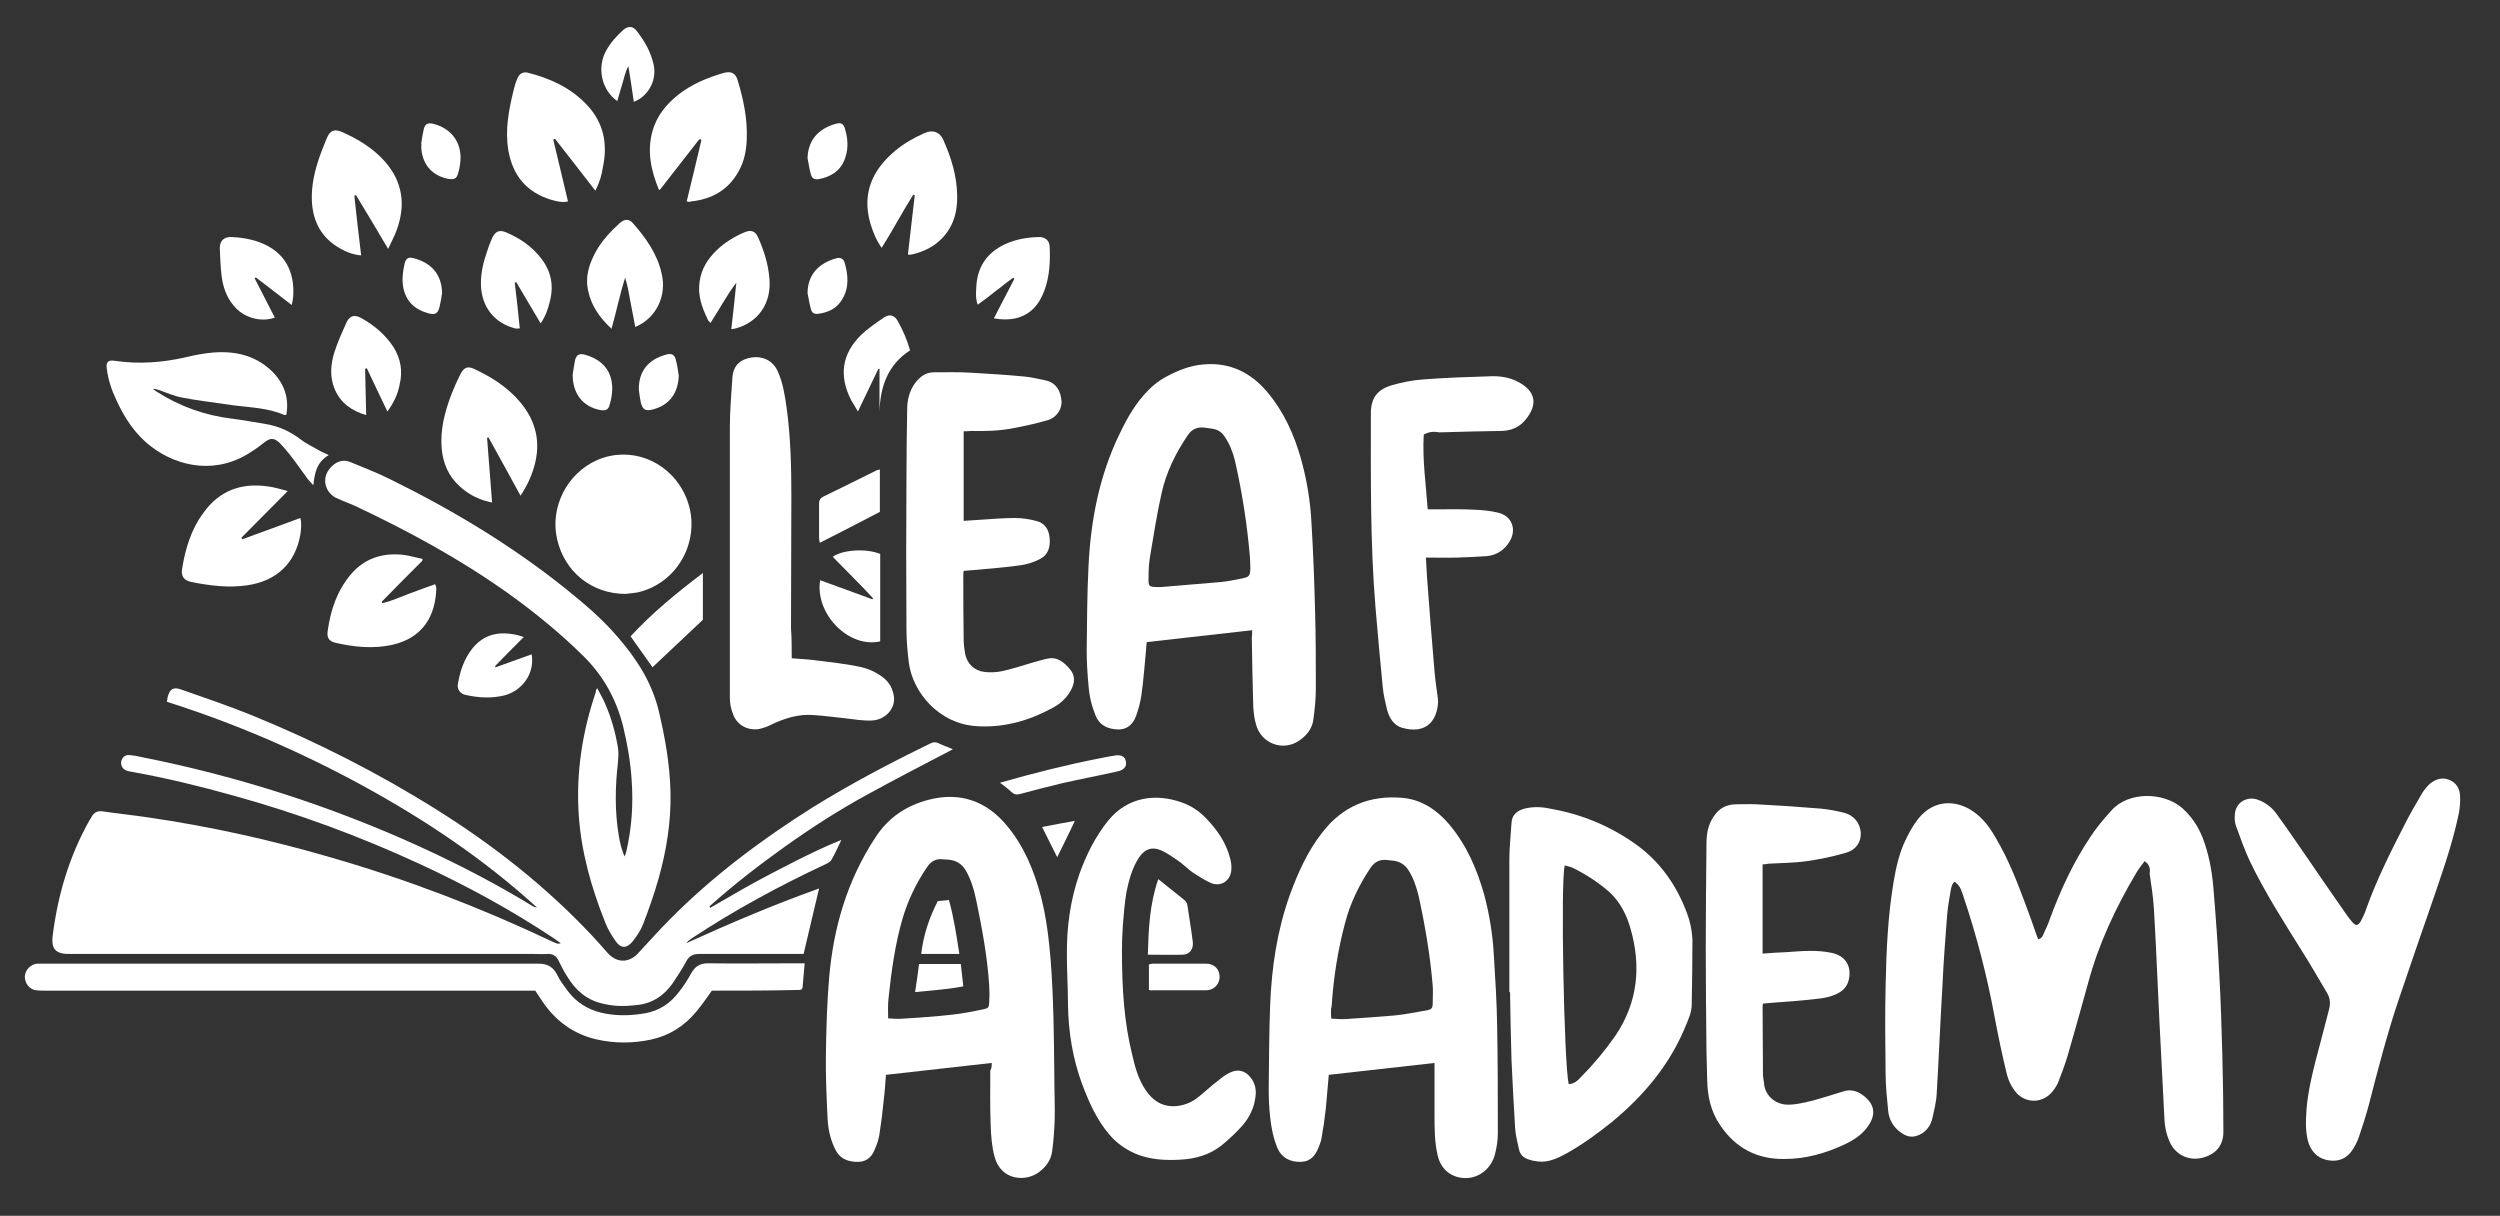 <?xml version="1.0" encoding="utf-8"?>
<!-- Generator: Adobe Illustrator 27.0.1, SVG Export Plug-In . SVG Version: 6.00 Build 0)  -->
<svg version="1.1" id="Layer_1" xmlns="http://www.w3.org/2000/svg" xmlns:xlink="http://www.w3.org/1999/xlink" x="0px" y="0px"
	 viewBox="0 0 695 338" style="enable-background:new 0 0 695 338;" xml:space="preserve">
<rect x="0" y="0" width="695" height="338" fill="#333333" stroke="none"/>
<style type="text/css">
	.st0{fill:#FFFFFF;}
	.st1{fill:#8EBB46;}
	.st2{fill:#2196A1;}
	.st3{fill:#FFC62F;}
	.st4{fill:#EB5A60;}
	.st5{fill:#EF812E;}
	.st6{fill:#231F20;}
	.st7{fill:#1F96A1;}
</style>
<g>
	<path class="st0" d="M155.9,262.2c-0.8-0.5-1.4-1-2-1.4c-11.9-7.9-24.4-14.7-37.4-20.7c-16.7-7.7-33.8-14-51.5-18.9
		c-9.3-2.6-18.7-4.9-28.2-6.6c-0.6-0.1-1.2-0.2-1.7-0.4c-1-0.4-1.6-1.4-1.4-2.5c0.2-1.1,1.1-1.9,2.2-1.8c1.2,0.1,2.4,0.3,3.6,0.6
		c26.7,5.3,52.5,13.6,77.3,24.9c10.7,4.9,21.1,10.3,31.1,16.4c0.4,0.3,0.9,0.4,1.4,0.5c-14.7-13.4-31.1-24.4-48.5-33.9
		c-17.4-9.5-35.5-17.3-54.4-23.3c0.1-0.5,0.1-0.9,0.2-1.3c0.6-2.3,1.6-2.9,3.8-2.1c6.5,2.3,13.1,4.5,19.5,7.1
		c17.9,7.3,35.1,16,51.5,26.3c15.8,9.9,30.3,21.3,43.1,34.9c1.5,1.6,3,3.3,4.4,4.9c2.5,2.8,5.8,2.9,8.4,0.2c3-3.2,5.9-6.5,9-9.6
		c11.9-12,25.4-22.1,39.7-31.1c10.5-6.5,21.3-12.2,32.4-17.6c0.9-0.5,1.7-0.6,2.7-0.1c1.2,0.6,2.5,1,3.8,1.6
		c-8,4.2-16,8.3-23.8,12.6c-7.9,4.3-15.5,9.2-22.8,14.4c-7.3,5.2-14.4,10.7-21.1,16.7c0.1,0.1,0.2,0.2,0.2,0.4
		c3.9-2.2,7.7-4.5,11.7-6.7c4-2.2,8.1-4.3,12.2-6.4c4-2,8.1-4,12.6-5.8c-1,2.1-1.8,3.9-2.8,5.6c-0.3,0.5-1,0.9-1.7,1.2
		c-12.8,6-25.2,12.7-37,20.5c-0.6,0.4-1.2,0.8-1.6,1.4c12.1-5.5,24.3-10.7,36.9-15.2c-1.4,6.1-2.9,12.1-4.3,18.2c-0.6,0-1.3,0-2,0
		c-9,0-18,0-27,0c-1.8,0-2.9,0.6-3.7,2.2c-1.1,2-2.3,3.9-3.6,5.8c-2.4,3.5-5.7,5.8-10.1,6.2c-3.2,0.4-6.3,0.4-9.5-0.4
		c-4.4-1-7.5-3.7-9.8-7.5c-0.9-1.4-1.7-2.9-2.4-4.4c-0.6-1.3-1.6-2-3.1-1.9c-1.3,0.1-2.6,0-3.9,0c-43.1,0-86.2,0-129.3,0
		c-3.7,0-4.7-1.7-4.4-4.7c1.4-11.5,4.6-22.4,10.3-32.5c0.2-0.3,0.4-0.5,0.5-0.8c0.7-1.4,1.8-1.9,3.4-1.6c4,0.6,8.1,1,12.1,1.6
		c17.3,2.5,34.4,6.3,51.2,11.2c21.1,6.1,41.5,13.9,61.3,23.3c0.5,0.2,0.9,0.4,1.4,0.6C155.4,262.4,155.5,262.3,155.9,262.2z"/>
	<path class="st0" d="M596.2,239.4c-0.9,1.2-1.7,2.2-2.4,3.4c-5.6,9.5-10.3,19.4-13.2,30.1c-1.9,6.9-3.8,13.7-5.8,20.6
		c-0.7,2.3-1.5,4.5-2.4,6.8c-0.3,0.9-0.8,1.8-1.4,2.6c-2.7,4-8.2,4.2-11,0.2c-1-1.3-1.7-2.9-2.1-4.5c-1.3-5.3-2.4-10.6-3.4-15.9
		c-2.1-11.4-5-22.6-8.7-33.6c-0.8-2.5-1.2-3-2.4-4c-0.8,0.6-0.9,1.5-1.1,2.4c-0.4,2.3-0.8,4.6-1,6.9c-0.5,6.5-1,13-1.3,19.6
		c-0.6,10-1,20-1.6,30c-0.1,2.3-0.7,4.6-1.2,6.9c-0.4,1.6-1.2,3-2.6,4c-2.1,1.4-4,1.5-6.1,0c-2.1-1.5-3.4-3.6-3.6-6.2
		c-0.3-3.3-0.7-6.7-0.7-10.1c-0.1-8.2-0.2-16.3,0-24.5c0.2-9.6,0.6-19.3,2.2-28.8c0.7-4.2,1.6-8.3,3.5-12.1c0.9-1.9,2-3.8,3.3-5.5
		c4.5-5.7,10.9-5.3,15.5-2c2.7,1.9,4.5,4.4,6.1,7.2c3.5,5.9,6,12.3,8.4,18.8c1,2.6,1.9,5.2,2.8,7.8c0.2,0.5,0.4,1,0.6,1.6
		c1.1-0.2,1.3-1,1.6-1.7c0.7-1.4,1.3-2.8,1.8-4.3c2.9-7.8,6.4-15.4,11.1-22.4c1.7-2.6,3.7-5,5.8-7.3c4.8-5.5,14.6-5.2,19.7-0.8
		c2.6,2.3,4.4,5,5.7,8.2c1.7,4.4,2.6,9.1,3,13.8c0.7,8.3,1.3,16.6,1.7,25c0.4,7.2,0.6,14.4,0.8,21.5c0.2,7.2,0.3,14.4,0.3,21.6
		c0,3.8-2.2,6.3-6,7.2c-3.5,0.8-6.9-0.7-8.6-3.8c-1.2-2.3-1.7-4.8-1.8-7.3c-0.5-9.1-0.9-18.2-1.4-27.3c-0.5-10.2-0.9-20.4-1.5-30.6
		c-0.2-3.4-0.7-6.7-1.2-10C597.8,241.7,597.7,240.4,596.2,239.4z"/>
	<path class="st0" d="M348.1,175.2c-9.8,1.1-19.4,2.2-29.3,3.3c-0.1,0.7-0.2,1.4-0.2,2.2c-0.4,4.2-0.7,8.4-1.3,12.6
		c-0.3,2-0.8,3.9-1.5,5.8c-0.8,2.2-2.4,3.7-4.9,3.7c-2.8-0.1-5.1-1-6.3-3.8c-1.1-2.7-1.8-5.5-2-8.5c-0.3-3.2-0.5-6.5-0.5-9.7
		c0.1-7.8,0.1-15.5,0.5-23.3c0.6-12.8,3-25.3,8.7-37c2.1-4.4,4.5-8.6,8-12.1c1.3-1.3,2.8-2.5,4.4-3.4c3.4-1.9,7-3.4,11-3.7
		c7.3-0.6,13.1,2.3,17.7,7.8c4.5,5.4,7.3,11.6,9.2,18.2c1.7,6,2.7,12.1,3,18.3c0.5,8.3,0.8,16.6,1,24.8c0.2,7,0.2,14,0.2,21
		c0,2.9-0.3,5.8-0.7,8.7c-0.3,2.4-1.8,4.3-3.8,5.7c-4.5,3.2-10.6,1-12.1-4.3c-0.5-1.7-0.7-3.4-0.8-5.2c-0.2-6.3-0.3-12.7-0.4-19
		C348.1,176.6,348.1,175.9,348.1,175.2z M347.5,155.1c-0.8-9.5-2.2-18.3-4.2-27.1c-0.6-2.4-1.5-4.7-2.9-6.7
		c-0.8-1.2-1.9-1.9-3.3-2.1c-0.7-0.1-1.4-0.2-2.1-0.3c-2-0.3-3.6,0.3-4.8,2.1c-3.4,5-6,10.3-7.3,16.2c-1.3,5.8-2.2,11.7-3.2,17.6
		c-0.3,1.8-0.4,3.7-0.4,5.6c-0.1,2.7,0.1,2.8,2.7,2.8c0.3,0,0.5,0,0.8,0c5.5-0.5,11.1-0.9,16.6-1.4c2-0.2,4-0.6,5.9-1
		c2-0.4,2.2-0.7,2.3-2.7C347.6,156.8,347.5,155.7,347.5,155.1z"/>
	<path class="st0" d="M275.7,295.5c-9.9,1.1-19.6,2.2-29.4,3.3c-0.2,2.3-0.3,4.5-0.6,6.8c-0.3,3.2-0.7,6.4-1.2,9.6
		c-0.2,1.5-0.7,2.9-1.3,4.3c-0.8,2.1-2.3,3.5-4.7,3.5c-2.5,0-4.8-0.7-6.1-3.1c-1.4-2.6-2.1-5.5-2.3-8.4c-0.3-6.1-0.6-12.3-0.5-18.4
		c0.1-7.1,0.3-14.2,0.9-21.3c1.2-13.9,5-27,12.8-38.9c3.6-5.6,8.7-9,15-10.6c8.6-2.2,15.9,0.4,21.5,7.1c4.9,5.8,7.7,12.7,9.6,19.9
		c1.5,5.8,2.2,11.8,2.7,17.8c0.8,10.7,0.9,21.3,1,32c0,4.1,0.2,8.2,0.1,12.2c-0.1,2.9-0.3,5.8-0.7,8.7c-0.3,2.4-1.6,4.3-3.6,5.8
		c-3.6,2.8-10.6,2.5-12.4-4.2c-0.8-2.9-1-6-1.1-9c-0.2-5-0.1-10-0.1-15C275.7,297,275.7,296.3,275.7,295.5z M246.9,283.1
		c1.5,0.1,2.7,0.2,3.9,0.1c4.6-0.3,9.2-0.6,13.7-1.1c3-0.3,5.9-0.9,8.8-1.5c1.5-0.3,1.6-0.5,1.7-1.9c0.1-1.5,0.1-3.1,0-4.7
		c-0.5-7.8-1.9-15.5-3.5-23.2c-0.6-3-1.4-6-3-8.8c-1.1-1.8-2.6-2.8-4.7-3c-0.5,0-1-0.1-1.5-0.1c-2-0.3-3.5,0.5-4.6,2.2
		c-3,4.4-5.3,9.2-6.8,14.3c-2.1,7.2-3.1,14.7-3.9,22.2C246.8,279.4,246.9,281.2,246.9,283.1z"/>
	<path class="st0" d="M398.8,295.5c-10,1.1-19.6,2.2-29.4,3.3c-0.3,3.1-0.5,6.1-0.8,9.2c-0.3,2.8-0.7,5.5-1.2,8.3
		c-0.1,0.9-0.5,1.8-0.8,2.6c-0.9,2.3-2.2,4-4.9,4.1c-3.1,0.1-5.4-1.2-6.5-3.7c-1.2-2.8-1.8-5.8-2.1-8.8c-0.3-2.6-0.4-5.2-0.4-7.7
		c0.1-7.8,0.1-15.5,0.4-23.3c0.4-10.4,1.9-20.6,5.4-30.5c2.3-6.3,5-12.4,9.2-17.7c5.6-7.2,13.1-10.3,22.2-9.5
		c5.4,0.5,9.6,3.4,13,7.4c4.8,5.7,7.7,12.4,9.7,19.5c1.5,5.6,2.4,11.3,2.7,17c0.4,6.4,0.8,12.8,0.9,19.2c0.2,10,0.2,20.1,0.2,30.1
		c0,2-0.3,4-0.8,5.9c-1,3.9-4.3,6.5-7.9,6.6c-4,0.1-7.1-2.3-8-6.2c-0.9-3.7-0.9-7.6-0.9-11.4c0-4,0-8,0-12
		C398.8,297.1,398.8,296.4,398.8,295.5z M370.1,283.2c1.5,0,2.7,0.2,4,0.1c4.5-0.3,9-0.6,13.6-1c3-0.3,5.9-0.9,8.8-1.4
		c1.6-0.3,1.8-0.6,1.8-2.3c0-1.5,0.1-3,0-4.5c-0.7-8.4-2.1-16.7-3.9-24.9c-0.6-2.5-1.4-5-2.8-7.2c-1-1.6-2.3-2.4-4-2.7
		c-0.6-0.1-1.3-0.1-1.9-0.2c-2.1-0.3-3.6,0.5-4.8,2.3c-3.1,4.7-5.6,9.8-7,15.3c-2,7.5-3.2,15.2-3.7,23
		C369.9,280.7,370,281.8,370.1,283.2z"/>
	<path class="st0" d="M419.6,275.8c0-12.3,0-24.6,0-36.9c0-3.4,0.4-6.7,0.6-10.1c0.1-2.3,1.5-3.4,3.6-4c2.4-0.6,4.8-0.5,7.1,0
		c8.6,1.5,16.5,4.7,23.7,9.8c6.9,4.9,11.5,11.5,14.4,19.3c0.9,2.4,1.4,4.9,1.5,7.4c0,6-0.1,11.9-0.2,17.9c0,2.1-0.8,3.9-1.6,5.8
		c-4.4,10.9-11.7,19.6-20.7,27c-4,3.2-8.1,6.2-12.6,8.7c-2.4,1.3-4.9,2.5-7.7,2.2c-0.8-0.1-1.7-0.2-2.5-0.5
		c-1.5-0.4-2.6-1.3-2.9-2.8c-0.4-2-1-4-1.1-6.1c-0.4-6.3-0.7-12.5-1-18.8c-0.2-6.3-0.3-12.6-0.4-18.8
		C419.8,275.8,419.7,275.8,419.6,275.8z M436.1,301.4c1.7-0.1,2.7-1.2,3.6-2.2c3.5-3.5,6.6-7.3,9.4-11.3c6.2-9.2,7.2-19.2,4.2-29.7
		c-1.1-3.9-2.9-7.5-6-10.3c-3.1-2.7-6.5-4.9-10.2-6.7c-0.7-0.3-1.4-0.4-2.1-0.6C433.8,244.7,434.8,295.8,436.1,301.4z"/>
	<path class="st0" d="M267.9,119.9c0,8.4,0,16.6,0,24.9c1.6-0.1,3-0.2,4.5-0.3c3.2-0.2,6.5-0.5,9.7-0.5c2,0,4,0.3,5.9,0.8
		c2.5,0.6,3.6,2.4,3.8,4.8c0.2,2.3-0.3,4.5-2.5,5.7c-1.6,0.9-3.5,1.5-5.3,1.8c-4.1,0.6-8.2,0.9-12.4,1.3c-1.2,0.1-2.4,0.2-3.7,0.3
		c-0.1,0.5-0.1,0.9-0.1,1.4c0,5.9,0,11.8,0.1,17.7c0,1.3,0.2,2.6,0.4,3.9c0.5,2.8,2.6,4.8,5.4,5.1c1.6,0.2,3.3,0.1,4.8-0.2
		c2.8-0.6,5.5-1.5,8.2-2.3c1.5-0.4,3-0.9,4.5-1.2c2.8-0.6,4.7,1.1,6.3,3c1.5,1.8,1.3,3.8,0.2,5.8c-1.2,2.2-3,3.8-5.1,4.9
		c-6.4,3.5-13.3,5.5-20.7,5.1c-11-0.5-18.1-9.6-19.2-17.4c-0.4-3.1-0.7-6.3-0.7-9.5c-0.1-14.1-0.1-28.2,0-42.4
		c0-6.3,0.1-12.6,0.2-18.8c0-2.6,0.6-5.1,2.2-7.3c1.3-1.7,2.9-3,5.2-3c3.4,0,6.7-0.1,10.1,0.1c5.1,0.3,10.2,0.6,15.3,1.1
		c2,0.2,3.9,0.7,5.9,1.1c2.8,0.7,4,3,4.2,5.7c0.2,2.2-1.4,4.6-3.8,5.3c-3.1,0.9-6.3,1.6-9.4,2.2c-4,0.8-8,0.9-12,0.8
		C269.2,119.9,268.6,119.9,267.9,119.9z"/>
	<path class="st0" d="M490,240.3c0,8.3,0,16.5,0,24.8c2.3-0.2,4.4-0.3,6.6-0.4c4.2-0.3,8.4-0.7,12.6,0.2c3.9,0.8,5.7,3.8,4.7,7.7
		c-0.4,1.5-1.3,2.6-2.7,3.4c-2,1.1-4.1,1.5-6.3,1.7c-4.2,0.5-8.4,0.8-12.6,1.1c-0.7,0.1-1.4,0.1-2.2,0.2c-0.1,0.4-0.1,0.7-0.1,1
		c0,6.2,0.1,12.4,0.1,18.6c0,0.8,0.2,1.7,0.3,2.5c0.2,3.3,3,6,6.7,6c2.1,0,4.2-0.5,6.3-1c3.1-0.8,6.1-1.8,9.1-2.7
		c1.9-0.6,3.6-0.2,5.3,1c3.3,2.4,3.9,5.3,1.5,8.7c-1.6,2.3-3.9,3.8-6.4,5c-5.3,2.5-10.9,4.1-16.8,4.1c-7.6,0.1-13.6-3-17.9-9.4
		c-2.6-3.8-3.5-8-3.6-12.5c-0.1-2.7-0.1-5.3-0.2-8c-0.1-9.5-0.2-19-0.2-28.6c0-9.7,0.1-19.4,0.2-29.1c0-2.7,0.4-5.3,2-7.6
		c1.4-2.2,3.4-3.3,6-3.4c2,0,4-0.1,6,0c5.9,0.3,11.9,0.7,17.8,1.2c2.1,0.2,4.2,0.6,6.3,1.1c2.9,0.7,4.6,2.9,4.8,5.6
		c0.1,2.6-1.3,4.8-4.2,5.6c-3.5,1-7.2,1.8-10.8,2.3c-3.5,0.5-7.1,0.5-10.6,0.7C491.1,240.2,490.7,240.3,490,240.3z"/>
	<path class="st0" d="M641.2,308.5c0.4-5.4,2-11.7,3.7-18c0.9-3.3,1.7-6.6,2.6-10c0.4-1.6,0.3-3-0.6-4.5c-2.4-4-4.7-8.1-7.2-12
		c-5-8-10.1-16-14.2-24.5c-1.5-3.2-2.7-6.6-3.9-9.9c-0.4-1-0.4-2.2-0.3-3.3c0.2-3,3-4.9,6-4.1c2.2,0.7,4,2,5.3,3.7
		c2.6,3.5,5.1,7.2,7.6,10.8c3.9,5.7,7.8,11.4,11.8,17.1c0.6,0.9,1.2,1.7,1.9,2.5c1,1.2,1.6,1.1,2.4-0.2c0.6-1.1,1.1-2.2,1.5-3.4
		c2.9-8.1,6.7-15.7,10.6-23.3c1.5-3,3.2-5.9,4.9-8.8c0.6-1,1.3-1.9,2.2-2.7c1.6-1.3,3.4-1.9,5.4-1.1c2,0.8,2.9,2.5,3,4.4
		c0.1,2-0.1,4.1-0.6,6.1c-1.8,8.2-4.6,16-7.3,23.9c-3.1,8.9-6.2,17.9-9.2,26.8c-3.2,9.5-5.7,19.2-8.2,28.9c-0.8,3.1-1.8,6.1-2.8,9.1
		c-0.4,1.2-1,2.4-1.7,3.5c-1.5,2.4-3.7,3.5-6.6,3.1c-2.8-0.4-4.6-2-5.6-4.5C641,315.5,640.9,312.6,641.2,308.5z"/>
	<path class="st0" d="M166,191.3c0.9,1.7,1.7,3,2.3,4.5c1.7,3.9,2.8,7.9,3.5,12.1c0.2,1.3,0.1,2.7,0,4c-0.8,6.8-0.9,13.6,0.2,20.3
		c0.3,2,0.8,3.9,1.6,5.9c0.2-0.4,0.4-0.8,0.5-1.3c1.5-6.5,2-13.1,1.5-19.9c-0.3-5.1-1.2-10.1-2.4-15.1c-1.9-7.5-5.5-14-11.1-19.5
		c-6.5-6.4-13.5-12.1-20.9-17.4c-13.5-9.6-27.9-17.4-42.8-24.4c-1.1-0.5-2.3-0.9-3.4-1.4c-0.6-0.3-1.2-0.5-1.8-0.8
		c-3-1.7-4.1-5.9-0.7-8.9c1.5-1.3,3.2-1.7,5-0.9c3.6,1.5,7.3,2.9,10.9,4.7c17.3,8.5,33.8,18.4,48.9,30.5c5.2,4.2,10.3,8.5,14.6,13.6
		c5.1,5.9,9.3,12.4,11.2,20.2c1.8,7.5,3.1,14.9,3.3,22.6c0.2,8.2-1.1,16.3-3.3,24.1c-1.2,4.3-2.7,8.5-4.3,12.7
		c-0.7,1.8-1.8,3.4-3,4.9c-1.6,1.9-3.2,1.9-4.6-0.1c-1.2-1.7-2.3-3.5-3-5.4c-3.8-9.5-6.6-19.4-7.3-29.7c-0.8-11.8,1-23.2,4.8-34.4
		C165.5,192.1,165.7,191.9,166,191.3z"/>
	<path class="st0" d="M311.9,264.2c0,11.3,0.7,20.2,2.8,28.8c0.8,3.5,1.7,6.9,3.7,9.9c2,3.1,4.8,4.9,8.6,4.6c2-0.2,4-0.9,5.6-2.1
		c2-1.5,3.8-3.3,5.8-4.8c1.1-0.9,2.2-1.8,3.5-2.4c2.2-1.1,4.3-0.6,5.8,1.4c1.3,1.6,1.6,3.5,1.3,5.5c-0.4,3-1.7,5.6-3.6,7.8
		c-1.6,1.8-3.4,3.5-5.3,5.1c-3.5,3-7.7,4.2-12.2,4.4c-3.9,0.2-7.6,0-11.3-1.3c-3.2-1.2-6-3.1-8.2-5.7c-3.6-4.2-5.7-9.1-7.6-14.1
		c-2.6-7.1-3.8-14.5-3.9-22.1c0-4.5-0.3-8.9-0.3-13.4c-0.1-7.8,0.9-15.5,3.5-22.9c1.9-5.3,4.4-10.3,8-14.8
		c5.5-6.7,13.3-7.5,20.2-5.1c2.7,0.9,5,2.4,7,4.5c3.1,3.2,5.6,6.8,6.7,11.2c0.3,1,0.4,2.2,0.3,3.3c-0.3,2.9-2.9,4.6-5.6,3.5
		c-1.8-0.8-3.5-1.9-5.2-3c-1.4-1-2.6-2.3-4.1-3.3c-1.5-1-3-2.1-4.6-2.8c-2.5-1.1-4.5-0.4-6.1,1.9c-2,3-2.9,6.5-3.6,10
		C312.2,254.3,311.9,260.5,311.9,264.2z"/>
	<path class="st0" d="M395.8,120.8c-0.4,7,0.6,13.8,1.1,20.8c0.8,0,1.4,0,2.1,0c3.6,0,7.3-0.1,10.9,0.1c2.2,0.1,4.4,0.3,6.5,0.8
		c3.9,0.9,5.3,4.6,3.3,8c-1.4,2.3-3.5,3.8-6.3,4.1c-2.7,0.2-5.4,0.3-8.1,0.4c-2.9,0.1-5.8,0-8.9,0c0.1,1.9,0.2,3.6,0.3,5.3
		c0.6,8.4,1.3,16.8,2,25.2c0.2,2.8,0.6,5.7,1,8.5c0,0.3,0.1,0.6,0.1,1c-0.2,5.2-3.2,9.3-10.1,7.3c-2.3-0.7-3.5-2.8-4.1-5
		c-0.5-2.1-1-4.2-1.2-6.3c-0.7-7.3-1.4-14.7-2-22c-1.5-18-1.3-36-1.3-54c0-4.4,1.8-6.7,5.8-7.9c2.8-0.8,5.7-1.4,8.5-1.6
		c6.3-0.5,12.7-0.7,19-0.9c2.7-0.1,5.3,0.3,7.7,1.6c4.9,2.6,5.5,6.3,1.9,10.6c-1.7,2-3.8,2.9-6.5,3c-5.8,0.1-11.5,0.2-17.3,0.4
		C398.7,119.9,397.3,120,395.8,120.8z"/>
	<path class="st0" d="M220.1,183c2.4,0.2,4.7,0.3,6.9,0.6c3.9,0.5,7.8,0.9,11.7,1.7c2.5,0.5,4.9,1.5,7,3.2c1.7,1.4,2.5,3.1,2.8,5.1
		c0.5,3.3-2.3,6.5-6.1,6.7c-2.4,0.1-4.9-0.3-7.3-0.6c-2.9-0.3-5.8-0.7-8.7-0.9c-4.4-0.4-8.4,0.9-12.3,2.8c-1,0.5-2.2,0.9-3.3,1.1
		c-3.2,0.4-6.1-1.3-7.1-4.4c-0.5-1.3-0.8-2.8-0.8-4.2c0-25.1,0-50.2,0-75.4c0-4.5,0.4-9,0.7-13.6c0.2-3.9,2.7-5.3,5.3-5.7
		c3.2-0.5,6,0.9,7.3,3.8c1.5,3.3,2,6.8,2.5,10.3c1.1,8.1,1.3,16.3,1.3,24.4c0,12.2-0.1,24.5-0.1,36.7
		C220.1,177.4,220.1,180.1,220.1,183z"/>
	<path class="st0" d="M197.9,275.4c-1.5,2.1-2.8,4-4.3,5.8c-3.3,4-7.5,6.7-12.6,7.8c-5.1,1.1-10.3,1.1-15.4-0.1
		c-6.2-1.5-11-5-14.6-10.2c-0.7-1.1-1.4-2.1-2.2-3.3c-0.9,0-1.7,0-2.5,0c-44.6,0-89.3,0-133.9,0c-0.8,0-1.6,0-2.3-0.1
		c-1.9-0.2-3.2-1.9-3.2-3.8c0.1-1.9,1.6-3.4,3.4-3.6c0.5,0,1,0,1.6,0c45.9,0,91.9,0,137.8,0c2.5,0,4.1,0.9,5.2,3.1
		c0.8,1.7,2,3.2,3.1,4.7c2.3,3,5.4,4.9,9,5.8c4.1,1,8.2,0.9,12.3,0.2c4-0.7,7.1-2.8,9.5-6c1.3-1.6,2.4-3.4,3.4-5.2
		c1-1.8,2.4-2.7,4.5-2.7c8.3,0.1,16.6,0,24.9,0c0.6,0,1.3,0,2.1,0c-0.2,2.5-0.4,4.8-0.6,6.8c-0.2,0.3-0.2,0.4-0.2,0.4
		c0,0-0.1,0.1-0.2,0.1c-0.1,0-0.2,0.1-0.4,0.1C214.1,275.4,206,275.4,197.9,275.4z"/>
	<path class="st0" d="M87.1,134.9c-0.9-1-1.6-1.7-2.1-2.5c-1.5-2-2.9-4.1-4.5-6.1c-0.9-1.1-1.8-2.2-2.8-3.2
		c-1.5-1.4-2.5-1.4-4.1-0.2c-1.1,0.8-2.1,1.7-3.3,2.4c-9.8,6.8-20.7,4.6-28.2-1.1c-4.5-3.4-7.5-8-9.8-13.1c-1.3-2.7-2.2-5.5-2.6-8.5
		c-0.3-1.9,0.3-2.6,2.2-2.3c6.7,1,13.3,0.5,19.8-1c2.5-0.6,5.1-1.1,7.6-1.3c6.3-0.5,12.1,0.9,16.7,5.6c3.1,3.3,4.4,7.2,3.6,11.7
		c-0.2,0-0.4,0.1-0.5,0.1c-4.7-2.1-9.8-2.1-14.8-2.8c-4.6-0.7-9.2-1.2-13.8-2.1c-2.1-0.4-4.1-1.3-6.1-2c-0.6-0.2-1.2-0.4-1.9-0.4
		c0.4,0.3,0.7,0.6,1.1,0.8c6.4,4.1,13.4,6.6,21,7.5c3.1,0.4,6.3,1,9.4,1.5c3.5,0.6,6.6,2,9.5,4.2c1.5,1.2,3.3,2,5,3
		c0.8,0.5,1.7,0.8,2.9,1.4C88,128.5,87.5,131.5,87.1,134.9z"/>
	<path class="st0" d="M173.9,165.1c-9.4,0-16.9-6.1-19-15.1c-2.1-8.9,2.7-18.4,11.1-22.1c9-3.9,19.3-0.1,24,8.8
		c5.9,11.2-0.4,25.2-12.8,28C176,164.9,174.7,165,173.9,165.1z"/>
	<path class="st0" d="M165.5,53c-3.9-5-7.5-9.7-11.2-14.4c-0.2,0.1-0.3,0.1-0.5,0.2c1.4,5.7,2.7,11.4,4.1,17.2
		c-1.8,0.4-3.3-0.1-4.8-0.5c-6.8-2.1-10.6-6.8-11.8-13.8c-0.9-5.6,0.1-10.9,1.4-16.3c0.3-1.2,0.6-2.4,1.1-3.5c0.5-1.4,1.6-2,2.9-1.7
		c6.3,1.6,12,4.2,16.5,9c4.6,4.9,5.8,10.8,4.4,17.3C167.3,48.6,166.7,50.7,165.5,53z"/>
	<path class="st0" d="M190.9,56c1.4-5.8,2.8-11.5,4.1-17.1c-0.2-0.1-0.2-0.1-0.3-0.2c-0.1,0-0.1,0-0.2,0c-0.1,0.1-0.3,0.3-0.4,0.4
		c-3.5,4.5-7.1,9.1-10.6,13.6c0,0-0.1,0-0.3,0.1c-2.2-5.3-3.4-10.7-1.8-16.4c1.2-4.2,3.8-7.4,7.2-10.1c3.7-2.9,8-4.7,12.5-6
		c2.2-0.6,3.4,0,4,2.1c1.6,5.3,2.7,10.6,2.5,16.2c-0.1,3.2-0.7,6.3-2.3,9.1c-2.9,5.2-7.5,7.7-13.2,8.3
		C191.8,56.2,191.4,56.1,190.9,56z"/>
	<path class="st0" d="M144.7,137.8c-3-5.6-6-10.9-8.9-16.2c-0.1,0-0.3,0.1-0.4,0.1c0.5,5.9,0.9,11.9,1.4,18c-3.6-0.7-6.5-2.2-9-4.5
		c-3.1-2.8-4.6-6.3-5-10.4c-0.3-3.3,0.1-6.5,0.9-9.6c1-3.9,2.5-7.6,4.3-11.2c1-1.9,2-2.3,3.9-1.4c4.9,2.3,9.3,5.1,12.8,9.3
		c4.4,5.3,5.7,11.2,3.8,17.8C147.7,132.5,146.5,135.1,144.7,137.8z"/>
	<path class="st0" d="M80,136.5c-4.6,4.6-8.7,8.8-12.9,13c0.1,0.1,0.2,0.3,0.3,0.4c5.3-1.9,10.6-3.9,16.1-5.9c0.4,1.6,0.2,3.1,0,4.6
		c-1.4,8-6.6,12.9-14.7,14.1c-5.3,0.8-10.5,0.1-15.6-0.9c-2-0.4-2.9-1.6-2.6-3.5c0.9-5.7,2.5-11.1,6-15.8c4.4-6.1,10.4-8.3,17.7-7.3
		C76,135.4,77.8,135.9,80,136.5z"/>
	<path class="st0" d="M98.5,54.4c0.6,5.5,1.2,10.9,1.9,16.6c-2.2-0.2-4.1-0.9-5.8-1.9c-5.2-2.9-7.6-7.4-7.9-13.2
		c-0.2-4.3,0.8-8.5,2.2-12.5c0.6-1.7,1.3-3.4,2-5.1c0.9-2.1,2.1-2.5,4.2-1.6c4.5,2,8.6,4.5,11.9,8.2c5,5.7,5.8,12.1,3.3,19
		c-0.6,1.7-1.5,3.3-2.4,5.3c-3.1-5.3-6-10.1-8.9-14.9C98.8,54.3,98.6,54.3,98.5,54.4z"/>
	<path class="st0" d="M245.1,68.9c-1.6-2.3-2.5-4.6-3.2-7c-2.3-8.3,0.7-14.8,7.1-20.1c2.4-2,5.1-3.5,8-4.8c2.2-1,4.2-0.4,5.2,1.8
		c2.2,4.9,3.8,10,3.9,15.5c0.1,4.9-1.2,9.3-5,12.7c-2.1,1.9-4.6,3-7.4,3.7c-0.4,0.1-0.7,0.1-1.3,0.1c0.6-5.6,1.3-11.1,1.9-16.5
		c-0.1-0.1-0.3-0.1-0.4-0.2C250.8,59,248.2,64,245.1,68.9z"/>
	<path class="st0" d="M117.4,155.9c-3.8,3.8-7.6,7.6-11.3,11.4c0.1,0.1,0.1,0.2,0.2,0.4c2.5-0.6,4.9-1.7,7.3-2.6
		c2.4-0.9,4.8-1.8,7.4-2.7c0.1,0.5,0.3,0.8,0.3,1.1c-0.2,7.8-3.8,13.9-12.4,15.8c-5.2,1.1-10.4,0.6-15.6-0.6
		c-1.8-0.4-2.5-1.4-2.2-3.3c0.8-5.8,2.6-11.2,6.5-15.8c3.7-4.3,8.5-5.9,14.1-5.4c2,0.2,3.9,0.8,5.8,1.2
		C117.4,155.6,117.4,155.7,117.4,155.9z"/>
	<path class="st0" d="M176.6,90.9c-0.4-2.3-0.9-4.6-1.3-6.8c-0.4-2.3-0.8-4.6-1.5-6.9c-1.5,4.6-2.4,9.3-3.8,14.2
		c-3.3-3.1-5.6-6.3-6.5-10.6c-0.9-4.1,0.4-7.8,2.4-11.3c1.7-2.9,4-5.3,6.4-7.5c1.4-1.2,2.6-1.2,3.7,0.1c3.6,4.1,6.7,8.5,7.9,13.8
		C185.5,82.2,182.4,88.5,176.6,90.9z"/>
	<path class="st0" d="M150.3,89.9c-2.4-4-4.6-7.8-6.8-11.5c-0.1,0.1-0.3,0.1-0.4,0.2c0.5,4.2,1,8.4,1.4,12.7c-0.5,0-0.9,0.1-1.3,0
		c-5.8-1.5-9.3-6-9.5-12c-0.1-3.4,0.7-6.5,1.8-9.7c0.4-1.2,0.8-2.3,1.3-3.4c0.9-1.9,2-2.4,3.9-1.6c3.3,1.4,6.3,3.3,8.7,6
		c3.6,3.9,4.8,8.3,3.4,13.4C152.3,86.1,151.6,88,150.3,89.9z"/>
	<path class="st0" d="M203.3,91.5c0.5-4.4,1-8.7,1.4-12.9c-2.7,3.5-4.7,7.4-7.2,11.2c-0.3-0.4-0.7-0.7-0.8-1.1
		c-1.6-3.3-2.8-6.7-2.2-10.5c0.5-3.5,2.3-6.3,4.8-8.7c2.2-2.1,4.8-3.7,7.6-4.9c1.9-0.8,3.1-0.4,3.9,1.5c1.6,3.6,2.8,7.4,3.1,11.4
		c0.6,6.8-3.1,12.1-9.4,13.8C204.3,91.4,203.9,91.4,203.3,91.5z"/>
	<path class="st0" d="M107.7,114.4c-2-4.2-3.9-8.1-5.7-12c-0.2,0-0.3,0.1-0.5,0.1c0.1,4.2,0.2,8.4,0.3,12.9
		c-4.1-1.2-7.1-3.4-8.7-7.1c-1.5-3.5-1.2-7-0.1-10.5c0.9-2.8,2.1-5.4,3.3-8.1c0.9-2,2.3-2.3,4.1-1.3c3.6,2,6.7,4.6,9,8.1
		c2,3.2,2.6,6.7,1.7,10.4C110.6,109.6,109.5,111.9,107.7,114.4z"/>
	<path class="st0" d="M81.1,84.8c-3.5-2.7-6.7-5.2-10-7.7c-0.1,0.1-0.2,0.2-0.3,0.3c1.9,3.6,3.7,7.3,5.6,10.9c-4,1.4-8.8,0-11.5-3.4
		c-2-2.4-2.9-5.2-3.3-8.2c-0.3-2.6-0.4-5.2-0.5-7.7c0-2.1,1.2-3.2,3.3-3.1c2.6,0.1,5.1,0.5,7.6,1.4c7.2,2.6,10,8.2,9.5,15.3
		C81.4,83.2,81.3,83.9,81.1,84.8z"/>
	<path class="st0" d="M276.3,88.5c2-3.8,3.8-7.4,5.7-11c-0.1-0.1-0.2-0.2-0.3-0.3c-0.8,0.6-1.6,1.1-2.3,1.7c-0.9,0.7-1.7,1.4-2.6,2
		c-0.8,0.6-1.6,1.3-2.4,1.9c-0.8,0.6-1.6,1.2-2.6,1.9c-0.6-1.7-0.5-3.2-0.4-4.7c0.2-5.7,2.9-9.8,8.2-12.2c2.9-1.3,5.9-1.8,9-1.9
		c1.9-0.1,3.1,0.9,3.2,2.6c0.2,4.1,0,8.2-1.4,12.1c-1.4,3.9-3.8,6.9-8.1,7.9C280.4,88.9,278.5,88.9,276.3,88.5z"/>
	<path class="st0" d="M244.7,154c0,8.1,0,16.2,0,24.3c-8.7,2-18.2-7.6-16.7-17c4.9,1.8,9.7,3.5,14.5,5.3c0.1-0.1,0.2-0.2,0.2-0.3
		c-3.6-3.9-7.5-7.7-11.2-11.5C234.2,152.8,240.9,152.4,244.7,154z"/>
	<path class="st0" d="M244.2,102.5c-1.8,3.8-3.7,7.7-5.7,11.9c-0.7-1.2-1.3-2.2-1.9-3.2c-3.4-6.7-2.6-12.8,2.8-18.1
		c1.9-1.8,4.1-3.3,6.3-4.8c1.6-1.1,3-0.7,3.9,1c1.4,2.5,2.6,5.2,3.4,8.1c-6.2,4-8.3,10.1-8.5,17.1c0-4,0-8,0-12.1
		C244.5,102.6,244.3,102.6,244.2,102.5z"/>
	<path class="st0" d="M145.6,177.1c-2.8,2.8-5.4,5.4-8,8.1c0.1,0.1,0.1,0.2,0.2,0.3c3.3-1.2,6.6-2.4,10-3.6c0.9,5.1-2.4,10-7.5,11.4
		c-3.6,0.9-7.2,0.7-10.8-0.1c-1.6-0.3-2.5-1.6-2.2-3.1c0.6-3.5,1.7-6.9,4-9.8c3.1-3.9,7.2-4.8,11.8-3.9
		C143.9,176.5,144.6,176.8,145.6,177.1z"/>
	<path class="st0" d="M195.4,159.3c0,4.7,0,8.9,0,13c-4.7,4.4-9.3,8.8-14,13.2c-2-2.8-4-5.6-6.1-8.6
		C181.2,170.5,188,164.9,195.4,159.3z"/>
	<path class="st0" d="M244.6,142.3c-5.5,2.9-11,5.7-16.7,8.6c-0.1-0.6-0.2-1-0.2-1.4c0-3.2,0-6.3,0-9.5c0-0.9,0.3-1.5,1.1-1.9
		c4.9-2.4,9.8-4.8,14.6-7.2c0.3-0.2,0.7-0.2,1.2-0.4C244.6,134.5,244.6,138.3,244.6,142.3z"/>
	<path class="st0" d="M176.2,28.3c-0.5-3.2-0.9-6.4-1.5-9.9c-1,1.8-1.2,3.4-1.7,4.9c-0.5,1.6-0.9,3.2-1.4,4.8
		c-4.4-3.1-5.7-9.3-3.1-14c1.2-2.2,2.9-4.1,4.8-5.8c1.3-1.1,2.7-1.1,3.7,0.3c2.2,2.8,3.9,5.8,4.7,9.3
		C182.8,22.9,179.6,27.1,176.2,28.3z"/>
	<path class="st0" d="M322,244.4c0.8,0.6,1.4,1.1,2,1.6c1.7,1.3,3.3,2.7,5,4c0.6,0.5,1,0.9,1.1,1.7c0.5,3.4,1.1,6.8,1.5,10.2
		c0.2,2-0.9,3.4-2.7,3.5c-3.2,0.1-6.3,0-9.8,0C319.3,258.2,319.6,251.3,322,244.4z"/>
	<path class="st0" d="M278,217.6c9.4-2.7,18.6-5,27.8-6.8c1.5-0.3,2.9-0.6,4.4-0.8c1.6-0.2,2.6,0.4,2.8,1.7c0.3,1.3-0.5,2.3-2.1,2.7
		c-5.3,1.2-10.6,2.2-15.9,3.4c-3.8,0.9-7.5,1.9-11.3,2.9c-1,0.3-1.7,0.2-2.5-0.5C280.3,219.3,279.3,218.6,278,217.6z"/>
	<path class="st0" d="M319.4,275.2c0-2.3,0-4.6,0-7.1c0.3,0,0.6-0.2,1-0.2c5,0,10,0,14.9,0c2,0,3.4,1.2,3.7,3
		c0.3,1.7-0.6,3.4-2.2,4.1c-0.5,0.2-1,0.3-1.5,0.3c-5,0-10,0-14.9,0C320.1,275.4,319.9,275.3,319.4,275.2z"/>
	<path class="st0" d="M117.1,39.9c0.2-1.3,0.4-2.7,0.7-4c0.4-1.5,1.1-1.8,2.6-1.5c5.1,1.3,8,5.2,7.6,10.4c-0.1,1.1-0.3,2.2-0.6,3.2
		c-0.4,1.7-1.1,2-2.9,1.7c-4.5-0.9-7.3-4.2-7.4-9.1C117.2,40.5,117.2,40.2,117.1,39.9C117.2,39.9,117.1,39.9,117.1,39.9z"/>
	<path class="st0" d="M224.5,44c0.1-4.8,2.8-8.2,7.9-9.6c1.4-0.4,2.1,0,2.5,1.4c0.8,2.7,1,5.3,0.1,8c-1.2,3.8-4.2,5.4-7.4,6
		c-1.2,0.2-1.9-0.2-2.2-1.4C225,47,224.8,45.5,224.5,44z"/>
	<path class="st0" d="M224.5,81.5c0-4.9,2.9-8.3,8-9.7c1.1-0.3,2,0.1,2.3,1.2c1,3.4,1.3,6.9-0.6,10.1c-1.4,2.5-3.7,3.7-6.5,4.1
		c-1.3,0.2-2-0.1-2.3-1.4C225,84.4,224.8,82.9,224.5,81.5z"/>
	<path class="st0" d="M122.9,81.5c-0.2,1.3-0.4,2.5-0.7,3.8c-0.5,1.9-1.2,2.3-3.1,1.8c-3.7-1-6.2-3.2-7-7.2
		c-0.4-2.3-0.1-4.5,0.4-6.7c0.4-1.5,1.2-1.8,2.6-1.4C120.2,73.2,122.8,76.5,122.9,81.5z"/>
	<path class="st0" d="M188.7,104.5c-0.2,4.8-2.6,8.1-7.1,9.3c-2.2,0.6-3,0.1-3.5-2.1c-0.2-1.1-0.4-2.3-0.5-3.4
		c-0.1-4.6,2.2-8.4,7.9-9.8c1.3-0.3,2.1,0.2,2.4,1.6C188.3,101.6,188.5,103.1,188.7,104.5z"/>
	<path class="st0" d="M159.2,104.2c0.2-1.4,0.4-2.8,0.7-4.2c0.4-1.4,1.2-1.8,2.7-1.4c7.8,2.2,8.6,8.5,6.8,14.2
		c-0.4,1.2-1.1,1.4-2.5,1.2C162.1,113.1,159.2,109.5,159.2,104.2z"/>
	<path class="st0" d="M293.9,238.3c-1.4-2.9-2.8-5.5-4.2-8.4c3-0.6,5.9-1.1,9.1-1.7C297.2,231.7,295.6,234.8,293.9,238.3z"/>
	<path class="st0" d="M266.7,265.2c-3.6,0-7,0-10.6,0c0.6-5.2,2.2-10,4.6-14.7c1-0.1,2-0.2,3.1-0.3
		C265.2,255.2,265.9,260.1,266.7,265.2z"/>
	<path class="st0" d="M267.8,274.2c-4.5,0.9-8.8,1.1-13.4,1.6c0.4-2.7,0.8-5.2,1.1-7.8c3.9,0,7.6,0,11.6,0
		C267.3,270,267.6,272,267.8,274.2z"/>
</g>
<g>
	<path class="st1" d="M901.4,501.8c0.1,0.6,0.1,1.8,0.3,4.1l0.2-0.4"/>
	<path class="st2" d="M901.4,501.6L901.4,501.6C901.4,501.6,901.4,501.7,901.4,501.6C901.4,501.6,901.4,501.6,901.4,501.6"/>
	<path class="st2" d="M858.3,506.6h42.7c0.6,0,1-0.6,0.9-1.2c-0.2-1.7-0.4-3.1-0.5-3.6c0,0,0-0.1,0-0.1c0,0,0-0.1,0-0.1
		C901.3,501.6,874.7,497.8,858.3,506.6"/>
	<path class="st2" d="M801.2,501.6C801.2,501.6,801.2,501.6,801.2,501.6C801.2,501.7,801.2,501.6,801.2,501.6L801.2,501.6"/>
	<path class="st2" d="M844.1,506.6c-16.9-7.1-42.8-5-42.9-5c0,0,0,0.1,0,0.1c0,0,0,0.1,0,0.1c-0.1,0.5-0.3,1.8-0.5,3.6
		c-0.1,0.7,0.4,1.2,0.9,1.2H844.1z"/>
	<path class="st1" d="M897.6,492.1c-18.3,2.2-33.5,9.4-41,13.6c8.7-6.7,18-11,24.6-13.5c6.9-2.6,12.3-3.7,14.1-4.1
		c0.4-0.1,0.7-0.5,0.6-1c-0.1-0.5-0.4-0.8-0.8-0.7c-1.9,0.4-7.4,1.6-14.3,4.2c-6,2.2-14.2,5.9-22.1,11.5
		c6.6-6.7,13.9-11.6,19.4-14.7c6.2-3.5,11.3-5.4,13.1-6.1c0.4-0.1,0.6-0.6,0.5-1.1c-0.1-0.5-0.5-0.7-0.9-0.6
		c-1.8,0.7-7,2.6-13.3,6.1c-7.2,4-17.2,10.4-25,20.7c0,0-0.1,0.1-0.1,0.1c-0.7,0.7-1.7,0.7-2.3-0.1c-7.8-10.2-17.8-16.7-25-20.7
		c-6.3-3.5-11.5-5.5-13.3-6.1c-0.4-0.1-0.8,0.1-0.9,0.6l-0.2,0.8c0.2,0.1,18.8,6.2,33.2,21c-8-5.6-16.1-9.3-22.1-11.5
		c-6.9-2.6-12.4-3.8-14.3-4.2c-0.4-0.1-0.8,0.2-0.8,0.7v0c-0.1,0.5,0.2,0.9,0.6,1c1.9,0.4,7.3,1.6,14.1,4.1
		c6.7,2.5,15.9,6.8,24.6,13.5c-7.6-4.2-22.7-11.4-41-13.6c-0.3,0-0.5,0.1-0.7,0.4c-0.6,1.1-2.2,4.3-3.1,9.1c0.1,0,26.1-2.1,42.9,5
		h0.8c0.3,0,0.5,0.2,0.6,0.4l0.1,0.2l0.2,0.5c0.5,1.1,1,1.9,1.6,2.6c0.9,0.9,2.1,1.4,3.8,1.4c2.9,0,3.9-1,5.5-4.1l0.3-0.7l0,0
		c0.1-0.3,0.4-0.4,0.6-0.4h0.6c16.5-8.8,43-5,43.1-5c-0.9-4.8-2.5-8-3.1-9.1C898.1,492.2,897.8,492.1,897.6,492.1"/>
	<path class="st2" d="M800.5,508.8L800.5,508.8C800.5,508.8,800.5,508.8,800.5,508.8c0-0.3,0-0.5,0-0.8c0-0.2,0-0.4,0-0.6h-1.3
		c-0.7,0-1.2,0.6-1.2,1.4c0,0.8,0.5,1.4,1.2,1.4h43.7L800.5,508.8z"/>
	<path class="st2" d="M902,508.8L902,508.8l-42.4,1.4H903c0.7,0,1.2-0.6,1.2-1.4c0-0.8-0.5-1.4-1.2-1.4h-1c0,0.2,0,0.4,0,0.6
		C902,508.3,902,508.6,902,508.8"/>
	<path class="st2" d="M856.8,510.2c2.4-0.3,4-0.6,4.9-0.8l-4.6,0.1C857.1,509.7,857,510,856.8,510.2"/>
	<path class="st2" d="M902,507.4L902,507.4c0,0.2,0,0.4,0,0.6C902,507.8,902,507.6,902,507.4"/>
	<path class="st2" d="M800.6,507.4L800.6,507.4c0,0.2,0,0.4,0,0.6C800.5,507.8,800.5,507.6,800.6,507.4"/>
	<path class="st2" d="M851.3,513c2.4,0,4.4-1.1,5.5-2.7l-0.7,0c-1.1,1.6-2.4,2.3-4.8,2.3c-2.3,0-3.8-0.9-4.8-2.3l-0.6,0
		C846.9,511.9,848.9,513,851.3,513"/>
	<polyline class="st2" points="800.5,508.8 800.5,508.8 800.5,508.8 800.5,508.8 	"/>
	<path class="st2" d="M902,508.8l-40.3,0.6c-1,0.3-2.6,0.5-4.9,0.8c0,0-0.1,0.1-0.1,0.1l2.3-0.1l0,0h0.5L902,508.8z"/>
	<path class="st2" d="M856.1,510.4l0.7,0c0,0,0.1-0.1,0.1-0.1C856.6,510.2,856.4,510.3,856.1,510.4
		C856.1,510.3,856.1,510.3,856.1,510.4"/>
	<path class="st2" d="M845.4,509.4l-44.8-0.6l42.4,1.4h0.5l0,0l2.4,0.1C845.6,510,845.5,509.8,845.4,509.4"/>
	<path class="st2" d="M851.3,513c-2.4,0-4.4-1.1-5.5-2.7l-2.4-0.1l0.1,0.2c1.1,2.1,3.1,5,7.7,5c4.1,0,6-1.9,7.7-5l0.1-0.2l-2.3,0.1
		C855.7,511.9,853.7,513,851.3,513"/>
	<path class="st2" d="M902,508.1c0-0.2,0-0.4,0-0.6h-43.5h-0.1c-0.4,0-0.8,0.3-1,0.7c-0.4,0.9-0.8,1.6-1.3,2.2
		c0.2,0,0.5-0.1,0.7-0.1c0.2-0.2,0.3-0.5,0.4-0.8l4.6-0.1l40.3-0.6C902,508.6,902,508.3,902,508.1"/>
	<path class="st2" d="M845.2,508.2L845.2,508.2c-0.2-0.5-0.6-0.8-1.1-0.8h-43.6c0,0.2,0,0.4,0,0.6c0,0.3,0,0.5,0,0.8v0l44.8,0.6
		c0.1,0.3,0.3,0.6,0.5,0.9l0.6,0C846,509.7,845.6,509,845.2,508.2"/>
	<polygon class="st0" points="857.5,507 857.5,507 857.5,507 	"/>
	<path class="st1" d="M884.6,451.5c2-0.3,4-0.5,6-1c0.9-0.2,1.7-0.7,2.8-1.1c-1.9,1.4-3.8,2.5-5.9,2.9c-1.3,0.3-2.7,0.5-4,0.7
		c-1.2,0.2-2.3,0.7-3.3,1.5c-0.8,0.7-0.8,0.7-2.8,1.8c0.8,0.3,1,0.8,1.1,1c0.2,0.4,0.3,0.6,0.4,2.1c1-1.1,2.1-3.3,3.1-4.3
		c0.6-0.6,0.8-0.5,1.4,0.1c2.3,2.2,4.9,2.9,7.8,1.7c2.3-0.9,3.8-2.8,4.9-5.3c0.6-1.4,1.2-2.9,1.2-4.5c-0.1-0.1-0.3-0.2-0.4-0.3
		c-2.2,0.4-4.4,0.3-6.5-0.2c-0.7-0.2-1.3-0.3-2-0.4c-1.6-0.3-3.2-0.1-4.6,0.7c-2,1.2-3,3.5-2.5,5.7
		C882.3,451.8,883.4,451.7,884.6,451.5"/>
	<path class="st1" d="M811.5,456.8c2.9,1.2,5.5,0.5,7.8-1.7c0.6-0.6,0.8-0.7,1.4-0.1c1,1,2.1,3.3,3.1,4.3c0.1-1.5,0.2-1.6,0.4-2.1
		c0.1-0.2,0.3-0.7,1.1-1c-2-1.1-2-1.1-2.8-1.8c-1-0.8-2.1-1.3-3.3-1.5c-1.3-0.3-2.7-0.5-4-0.7c-2.1-0.4-4-1.5-5.9-2.9
		c1,0.4,1.9,0.9,2.8,1.1c2,0.4,4,0.7,6,1c1.2,0.1,2.3,0.3,3.4,1c0.5-2.3-0.6-4.6-2.5-5.7c-1.5-0.9-3-1-4.6-0.7
		c-0.7,0.1-1.3,0.2-2,0.4c-2.2,0.6-4.3,0.7-6.5,0.2c-0.1,0.1-0.3,0.2-0.4,0.3c0.1,1.6,0.6,3.1,1.2,4.5
		C807.7,454,809.2,455.9,811.5,456.8"/>
	<path class="st3" d="M872.1,451.9l1.9-4.7l-0.1,5c0,0,5.7-1.3,1.7-9.6c-0.2-0.5-0.7-0.7-1.2-0.4
		C872.7,443.4,868.7,446.6,872.1,451.9"/>
	<path class="st4" d="M890.8,467.9c-0.4-2.8-2-10.9-9.5-8l4.3,4.9l-5.4-2.3c0,0-1,9.3,10,6.5C890.6,468.9,890.9,468.4,890.8,467.9"
		/>
	<path class="st3" d="M878.3,473.7c-0.3-2.7-1.9-9.9-8.7-7.2l3.9,4.5l-4.9-2.1c0,0-0.9,8.4,9,6C878.1,474.7,878.4,474.2,878.3,473.7
		"/>
	<path class="st5" d="M867.9,479.2c-0.3-2-1.5-6.4-6-4.7l2.7,3.1l-3.4-1.4c0,0-0.6,5.7,6,4.2C867.7,480.3,868,479.8,867.9,479.2"/>
	<path class="st1" d="M886,438.2l-1.9,4.2c0,0,5.4,1.8,5-7.3c0-0.5-0.4-1-0.9-1c-1.9,0-6.5,0.8-5.6,7.1L886,438.2z"/>
	<path class="st6" d="M860.3,460.5l3-6.2l-0.5,6.8c0,0,8-1.2,2.9-13.2c-0.2-0.5-0.7-0.7-1.1-0.5
		C862.2,448.5,855.9,452.6,860.3,460.5"/>
	<path class="st4" d="M877.1,429.9l-0.6,6.3c0,0,7.3-0.8,3.2-11.8c-0.3-0.7-1-1.1-1.6-0.8c-2.4,1.2-7.6,4.7-3.9,11.8L877.1,429.9z"
		/>
	<path class="st5" d="M859,443.1l2.3-4.5l-0.5,5c0,0,5.8-0.7,2.5-9.4c-0.2-0.5-0.7-0.7-1.1-0.5C860.3,434.6,856,437.4,859,443.1"/>
	<path class="st2" d="M850.7,420.8l1-3.8l0.5,3.8c0,0,4.1-1.8,0.4-7.3c-0.3-0.4-0.8-0.5-1.2-0.2C850,414.5,847.7,417.5,850.7,420.8"
		/>
	<path class="st2" d="M850.3,443.6l1.2-5.5l0.9,5.3c0,0,5.8-2.9-0.1-10.6c-0.3-0.4-0.8-0.5-1.2-0.1
		C849.4,434.3,845.6,438.8,850.3,443.6"/>
	<path class="st1" d="M853.5,451.8c3.1-0.7,2.7-3.9,2.4-5.3c-0.1-0.4-0.4-0.6-0.7-0.5c-3.2,0.9-2.7,4-2.4,5.3
		C852.9,451.6,853.2,451.8,853.5,451.8"/>
	<path class="st3" d="M870.2,422.8c-3.2,0.9-2.7,4-2.4,5.3c0.1,0.3,0.4,0.5,0.7,0.5c3.1-0.7,2.7-3.9,2.4-5.3
		C870.9,422.9,870.5,422.7,870.2,422.8"/>
	<path class="st6" d="M826.8,442.7c-4,8.3,1.7,9.6,1.7,9.6l-0.1-5l1.9,4.7c3.4-5.3-0.7-8.6-2.4-9.7C827.5,442,827,442.2,826.8,442.7
		"/>
	<path class="st4" d="M812.7,469c11,2.7,10-6.5,10-6.5l-5.4,2.3l4.3-4.9c-7.5-2.9-9.2,5.2-9.5,8C812,468.4,812.3,468.9,812.7,469"/>
	<path class="st3" d="M825.6,475.1c10,2.4,9-6,9-6l-4.9,2.1l3.9-4.5c-6.8-2.6-8.4,4.6-8.7,7.2C824.8,474.5,825.1,475,825.6,475.1"/>
	<path class="st5" d="M837.2,480.4c6.6,1.5,6-4.2,6-4.2l-3.4,1.4l2.7-3.1c-4.5-1.7-5.7,2.7-6,4.7
		C836.4,479.8,836.8,480.3,837.2,480.4"/>
	<path class="st1" d="M820.4,442.5l-1.9-4.2l3.4,3c0.9-6.3-3.7-7-5.6-7.1c-0.5,0-0.9,0.4-0.9,1C815.1,444.3,820.4,442.5,820.4,442.5
		"/>
	<path class="st4" d="M839.7,461.1l-0.5-6.8l3,6.2c4.4-7.9-2-11.9-4.2-13.1c-0.4-0.2-0.9,0-1.1,0.5
		C831.6,459.8,839.7,461.1,839.7,461.1"/>
	<path class="st4" d="M828,436.2l-0.6-6.3l2.9,5.7c3.9-7.5-2.1-11-4.3-12c-0.4-0.2-0.9,0-1.1,0.5C820.5,435.4,828,436.2,828,436.2"
		/>
	<path class="st5" d="M842.1,443.6l-0.5-5l2.3,4.5c3-5.7-1.3-8.5-3.2-9.4c-0.4-0.2-0.9,0-1.1,0.5C836.3,443,842.1,443.6,842.1,443.6
		"/>
	<path class="st1" d="M850,451.3c0.3-1.3,0.8-4.4-2.4-5.3c-0.3-0.1-0.6,0.1-0.7,0.5c-0.3,1.4-0.7,4.6,2.4,5.3
		C849.7,451.8,850,451.6,850,451.3"/>
	<path class="st3" d="M836.6,428.1c0.3-1.3,0.8-4.4-2.4-5.3c-0.3-0.1-0.6,0.1-0.7,0.5c-0.3,1.4-0.7,4.6,2.4,5.3
		C836.2,428.6,836.5,428.4,836.6,428.1"/>
	<path class="st1" d="M870.2,436.3c-3.2,0.9-2.7,4-2.4,5.3c0.1,0.3,0.4,0.5,0.7,0.5c3.1-0.7,2.7-3.9,2.4-5.3
		C870.9,436.4,870.5,436.2,870.2,436.3"/>
	<path class="st1" d="M834.9,441.6c0.3-1.3,0.8-4.4-2.4-5.3c-0.3-0.1-0.6,0.1-0.7,0.5c-0.3,1.4-0.7,4.6,2.4,5.3
		C834.6,442.1,834.9,441.9,834.9,441.6"/>
	<path class="st1" d="M854.4,429.7l3.8-5.5l-1.4,6.6c0,0,8.1,0.3,4.6-12.5c-0.1-0.5-0.6-0.8-1-0.7
		C858,418.3,851.2,421.1,854.4,429.7"/>
	<path class="st1" d="M846.5,430.8l-1.4-6.6l3.8,5.5c3.3-8.6-3.6-11.4-6-12.1c-0.4-0.1-0.9,0.2-1,0.7
		C838.4,431.1,846.5,430.8,846.5,430.8"/>
	<path class="st2" d="M874.7,461.7c0.1-0.1,0.3-0.1,0.4-0.2l0.1-0.1c0.3-0.1,0.5-0.2,0.7-0.4c0.2-0.1,0.4-0.2,0.6-0.3
		c1.1-0.4,1.4-1.6,1.2-2.5c-0.2-0.5-0.5-1-1-1.3c-0.4-0.2-0.8-0.3-1.2-0.1c-2.7,1.1-5.4,2.7-7.8,4.2c-3.6,2.3-6.8,4.6-9.8,7.1
		c-1.9,1.6-4.2,3.7-6.3,6.3c1.1,1.4,1.8,2.6,2.1,3.3c0.4-0.5,0.7-0.9,1.2-1.4c0.6-0.7,1.2-1.4,1.9-2.1c0.3-0.3,0.7-0.7,1.1-1.1
		c0.2-0.2,0.3-0.3,0.5-0.5c0.1-0.1,0.1-0.1,0.2-0.2l0.1-0.1c2.8-2.5,5.9-4.8,9.5-7.2C869.7,464.5,874.2,462,874.7,461.7"/>
	<path class="st7" d="M851.3,475.3c-2.2-2.9-4.7-5.2-6.8-7c-2.9-2.5-6.1-4.8-9.8-7.1c-2.4-1.5-5.1-3.1-7.8-4.2
		c-0.4-0.2-0.8-0.1-1.2,0.1c-0.4,0.3-0.8,0.7-1,1.3c-0.2,0.9,0.1,2.1,1.2,2.5c0.2,0.1,0.4,0.2,0.6,0.3c0.2,0.1,0.5,0.2,0.7,0.3
		l0.1,0.1c0.1,0.1,0.3,0.1,0.4,0.2c0.5,0.2,4.9,2.8,6.3,3.7c3.6,2.4,6.8,4.7,9.5,7.2l0.1,0.1c0.1,0.1,0.1,0.1,0.2,0.2
		c0.2,0.2,0.3,0.3,0.5,0.5c0.4,0.4,0.7,0.7,1.1,1.1c0.7,0.7,1.3,1.4,1.9,2.1c0.4,0.5,1.2,1.4,1.2,1.4c0.1,0.1,0.2,0.3,0.3,0.4
		c0.1,0.1,0.2,0.3,0.2,0.3c1.1,1.7,1.7,3.9,2.1,5.5c0,0,0,0,0,0c0,0.1,0,0.2,0,0.2c0,0,0,0.1,0,0.1c0,0.1,0,0.2,0,0.2
		c0.1,0.5,0.2,0.9,0.2,1.4c0,0.2,0.1,0.5,0.1,0.7c0,0.1,0,0.2,0,0.3l0,0.1c0.2,1.7,0.2,3.3,0.2,4.8c0,0.6-0.1,1.3-0.1,2l0,0.2
		c0,0.2,0,0.3-0.1,0.5c0,0.3-0.1,0.6-0.1,0.9c-0.1,0.4-0.2,0.9-0.3,1.3c-0.1-0.4-0.2-0.9-0.3-1.3c-0.1-0.3-0.1-0.6-0.1-0.9
		c0-0.2,0-0.3-0.1-0.5l0-0.2c-0.1-0.7-0.1-1.4-0.1-2c-0.1-1.5,0-3.1,0.2-4.7l0-0.1c0-0.1,0-0.2,0-0.3c0-0.2,0-0.3,0.1-0.5
		c-0.1-0.9-0.6-4.3-2-6.8c-0.4,1.2-0.8,2.6-1.1,4.3c-0.7,3.6-0.8,7.1-0.5,10.3c0.3,2.5,2.2,11.7,3.9,11.7c1.9,0,3.7-9.1,4-11.7
		c0.4-3.2,0.2-6.7-0.5-10.3c-0.4-1.9-0.7-3.4-1.2-4.8c0,0,0,0,0-0.1c-0.2-0.4-0.3-0.8-0.6-1.2C852.3,476.9,851.3,475.3,851.3,475.3"
		/>
	<path class="st2" d="M851.2,470.3C851.2,470.3,851.2,470.3,851.2,470.3L851.2,470.3L851.2,470.3c0.1,0,0.1,0,0.1,0
		c3.3,0,6-3.2,6-7.1c0-3.9-2.7-7.1-6-7.1c0,0,0,0,0,0h0h0c0,0,0,0,0,0c-3.3,0-6,3.2-6,7.1C845.2,467.1,847.9,470.3,851.2,470.3"/>
	<path class="st1" d="M775.7,520.4c0.3-0.4,0.7-0.6,1.2-0.6c0.5,0,0.9,0.2,1.2,0.6c0.7,1,1,4.3,1,10.1v2.4c0,1.3,0,3.8-0.1,7.5
		c0.3,0,1,0.1,1.9,0.2c2.4,0.2,3.7,0.8,4.1,1.9c0.1,0.3,0.2,0.6,0.2,0.7c0,0.2-0.1,0.4-0.2,0.6c-0.3,0.6-0.8,0.9-1.5,0.9
		c-0.3,0-0.8-0.1-1.6-0.2c-0.6-0.1-1.2-0.2-1.7-0.2c-0.8-0.1-1.6,0.2-2.5,0.7c-0.3,0.2-0.5,0.3-0.9,0.3c0,0-0.1,0-0.1,0
		c-0.4,0-0.7-0.2-1-0.5c-0.3-0.3-0.5-0.8-0.5-1.5v-10.7c0-5.4,0-8.7,0.1-9.9C775.4,521.4,775.6,520.7,775.7,520.4"/>
	<path class="st1" d="M786.5,521.4c0.2-0.2,0.4-0.4,0.6-0.5c0.2-0.1,0.5-0.1,1-0.1c0.6,0,1.8,0.1,3.5,0.2c1.8,0.1,2.8,0.3,3.1,0.7
		c0.3,0.3,0.4,0.7,0.4,1.2s-0.1,0.8-0.4,1.1c-0.2,0.2-0.8,0.5-1.7,0.6c-0.9,0.2-1.8,0.3-2.7,0.4h-1v6.1c0.3,0,1-0.1,2-0.2
		c0.2,0,0.6,0,1,0c0.8,0,1.4,0.1,1.7,0.4c0.3,0.2,0.5,0.7,0.5,1.3s-0.2,1-0.7,1.3c-0.4,0.3-1.3,0.4-2.5,0.6c-0.5,0-1.1,0.1-2,0.2
		v2.9c0,1.3,0,2.1,0.1,2.5c0.1,0.4,0.2,0.7,0.4,0.9c0.3,0.3,0.7,0.5,1.1,0.5c0.5,0,1.2-0.2,2.2-0.6c0.8-0.3,1.3-0.4,1.5-0.4
		c0.2,0,0.4,0.1,0.7,0.3c0.4,0.3,0.7,0.7,0.7,1.2c0,0.4-0.2,0.8-0.6,1.3c-0.4,0.4-0.9,0.8-1.5,1.1c-1.2,0.5-2.3,0.8-3.3,0.8
		c-1.9,0-3.3-1-4.2-3c-0.3-0.6-0.4-1.3-0.4-2.2c-0.1-0.9-0.1-3.7-0.1-8.4c0-1.8,0-4.6,0-8.2c0.1-0.6,0.1-1,0.2-1.3
		C786.3,521.7,786.4,521.6,786.5,521.4"/>
	<path class="st1" d="M805.4,526c-0.2-0.5-0.4-0.9-0.6-1c-0.1-0.2-0.4-0.2-0.8-0.3c-0.1,0-0.2,0-0.4,0c-0.2,0-0.4,0.1-0.5,0.2
		c-0.1,0.1-0.3,0.4-0.5,0.8c-0.4,0.8-0.8,1.7-1.1,2.7c-0.2,0.7-0.4,1.8-0.6,3.2c-0.2,1.5-0.3,2.6-0.3,3.3c0,0.3,0,0.5,0.1,0.5
		c0,0,0.2,0.1,0.5,0.1c0.7,0,1.8-0.1,3.2-0.3c1.4-0.2,2.1-0.4,2.3-0.5c0.1-0.1,0.1-0.3,0.1-0.7c0-1-0.1-2.4-0.4-4.3
		C805.9,527.8,805.6,526.6,805.4,526 M802.8,520.5c0.5-0.2,0.9-0.2,1.4-0.2c1.7,0,3.1,1.1,4.2,3.2c0.8,1.5,1.3,3.3,1.6,5.4
		c0.3,2.1,0.5,5.3,0.5,9.7c0,0.5,0,1.1,0,1.8v1.4c0,1.3,0,2.2-0.1,2.6c-0.1,0.4-0.2,0.8-0.4,1.1c-0.4,0.6-0.9,0.9-1.5,0.9
		c-0.7,0-1.2-0.4-1.5-1.1c-0.2-0.5-0.3-1.8-0.3-3.8v-3c-0.3,0-0.8,0.1-1.6,0.3c-0.3,0-0.9,0.1-1.7,0.2c-0.8,0.1-1.3,0.2-1.5,0.2
		c-0.4,0-0.9,0.1-1.5,0.2c0,0.4-0.1,1.2-0.2,2.3c-0.1,1.3-0.3,2.3-0.5,2.9c-0.2,0.5-0.6,0.8-1,0.8c-0.6,0-1-0.2-1.2-0.6
		c-0.2-0.4-0.4-1.1-0.6-2.1c-0.1-0.6-0.1-1.8-0.1-3.5c0-4.1,0.2-7.1,0.6-9c0.3-1.9,0.9-3.7,1.6-5.3c0.7-1.6,1.5-2.7,2.2-3.3
		C801.4,521.1,802,520.8,802.8,520.5"/>
	<path class="st1" d="M814.8,521.2c1.6-0.1,2.7-0.2,3.4-0.2c0.9,0,1.6,0.1,2,0.4c0.6,0.4,1,0.8,1,1.4c0,0.4-0.2,0.9-0.6,1.4
		c-0.3,0.3-0.5,0.5-0.8,0.6c-0.3,0.1-1.1,0.1-2.3,0.1c-1.7,0-2.7,0.1-2.8,0.3c0,0.1-0.1,0.3-0.1,0.7c0,0.6,0,1.2,0.1,2
		c0,0.5,0.1,1.3,0.2,2.4h2.1c1.4,0,2.3,0.2,2.6,0.5c0.3,0.2,0.4,0.6,0.4,1c0,0.5-0.2,0.9-0.6,1.3c-0.2,0.2-0.5,0.4-0.9,0.5
		c-0.3,0.1-0.9,0.1-1.8,0.1h-2c0,0.5,0.1,1.5,0.2,3c0.1,1.9,0.2,3.6,0.4,5.2c0.1,0.7,0.1,1.3,0.1,1.7c0,0.4-0.1,0.8-0.3,1.1
		c-0.3,0.5-0.6,0.7-1.2,0.7c-0.4,0-0.8-0.1-1-0.2c-0.2-0.2-0.4-0.4-0.6-0.8c-0.2-0.6-0.5-2.6-0.7-6c-0.2-3.5-0.4-6.7-0.4-9.8v-4.9
		c0-0.5,0.1-0.8,0.2-1c0.1-0.2,0.3-0.4,0.4-0.5C812.4,521.6,813.3,521.4,814.8,521.2"/>
	<path class="st2" d="M837.5,526c-0.2-0.5-0.4-0.9-0.6-1c-0.1-0.2-0.4-0.2-0.8-0.3c-0.1,0-0.2,0-0.4,0c-0.2,0-0.4,0.1-0.5,0.2
		c-0.1,0.1-0.3,0.4-0.5,0.8c-0.4,0.8-0.8,1.7-1.1,2.7c-0.2,0.7-0.4,1.8-0.6,3.2c-0.2,1.5-0.3,2.6-0.3,3.3c0,0.3,0,0.5,0.1,0.5
		c0,0,0.2,0.1,0.5,0.1c0.7,0,1.8-0.1,3.2-0.3c1.4-0.2,2.1-0.4,2.3-0.5c0.1-0.1,0.1-0.3,0.1-0.7c0-1-0.1-2.4-0.4-4.3
		C838,527.8,837.7,526.6,837.5,526 M834.9,520.5c0.5-0.2,0.9-0.2,1.4-0.2c1.7,0,3.1,1.1,4.2,3.2c0.8,1.5,1.3,3.3,1.6,5.4
		c0.3,2.1,0.5,5.3,0.5,9.7c0,0.5,0,1.1,0,1.8v1.4c0,1.3,0,2.2-0.1,2.6c-0.1,0.4-0.2,0.8-0.4,1.1c-0.4,0.6-0.9,0.9-1.5,0.9
		c-0.7,0-1.2-0.4-1.5-1.1c-0.2-0.5-0.3-1.8-0.3-3.8v-3c-0.3,0-0.8,0.1-1.6,0.3c-0.3,0-0.9,0.1-1.7,0.2c-0.8,0.1-1.3,0.2-1.5,0.2
		c-0.4,0-0.9,0.1-1.5,0.2c0,0.4-0.1,1.2-0.2,2.3c-0.1,1.3-0.3,2.3-0.5,2.9c-0.2,0.5-0.6,0.8-1,0.8c-0.6,0-1-0.2-1.2-0.6
		c-0.2-0.4-0.4-1.1-0.6-2.1c-0.1-0.6-0.1-1.8-0.1-3.5c0-4.1,0.2-7.1,0.6-9c0.3-1.9,0.9-3.7,1.6-5.3c0.7-1.6,1.5-2.7,2.2-3.3
		C833.6,521.1,834.1,520.8,834.9,520.5"/>
	<path class="st2" d="M847.7,520.5c0.3-0.1,0.7-0.2,1-0.2c1.7,0,3,0.9,3.9,2.6c0.5,0.8,0.7,1.5,0.7,2.1c0,0.4-0.1,0.7-0.4,1
		c-0.2,0.2-0.3,0.2-0.5,0.2c-0.5,0-1.2-0.5-2.1-1.4c-0.7-0.7-1.3-1.1-1.8-1.1c-0.3,0-0.6,0.2-0.8,0.6c-0.7,1.3-1.1,3.6-1.1,6.9
		c0,2.1,0.2,4.1,0.5,5.9c0.3,1.8,0.8,3,1.4,3.5c0.3,0.4,0.8,0.6,1.2,0.6c0.7,0,1.4-0.4,2.2-1.3c0.7-0.8,1.2-1.1,1.6-1.1
		c0.2,0,0.5,0.1,0.7,0.4c0.2,0.3,0.4,0.7,0.4,1.1c0,1-0.4,2-1.3,2.9c-0.6,0.6-1.2,1.1-1.7,1.4c-0.6,0.2-1.3,0.4-2.2,0.4
		c-1.3,0-2.4-0.4-3.2-1.3c-0.8-0.8-1.5-2.3-2.1-4.2c-0.3-1-0.5-1.8-0.6-2.6c-0.1-0.8-0.2-2-0.2-3.8c0-0.6,0-1.4,0-2.3
		c0-1.5,0.1-2.8,0.3-3.7c0.4-1.8,0.9-3.4,1.7-4.5C846.1,521.5,846.8,520.8,847.7,520.5"/>
	<path class="st2" d="M864.1,526c-0.2-0.5-0.4-0.9-0.6-1c-0.1-0.2-0.4-0.2-0.8-0.3c-0.1,0-0.2,0-0.4,0c-0.2,0-0.4,0.1-0.5,0.2
		c-0.1,0.1-0.3,0.4-0.5,0.8c-0.4,0.8-0.8,1.7-1.1,2.7c-0.2,0.7-0.4,1.8-0.6,3.2c-0.2,1.5-0.3,2.6-0.3,3.3c0,0.3,0,0.5,0.1,0.5
		c0,0,0.2,0.1,0.5,0.1c0.7,0,1.8-0.1,3.2-0.3c1.4-0.2,2.1-0.4,2.3-0.5c0.1-0.1,0.1-0.3,0.1-0.7c0-1-0.1-2.4-0.4-4.3
		C864.6,527.8,864.3,526.6,864.1,526 M861.5,520.5c0.5-0.2,0.9-0.2,1.4-0.2c1.7,0,3.1,1.1,4.2,3.2c0.8,1.5,1.3,3.3,1.6,5.4
		c0.3,2.1,0.5,5.3,0.5,9.7c0,0.5,0,1.1,0,1.8v1.4c0,1.3,0,2.2-0.1,2.6c-0.1,0.4-0.2,0.8-0.4,1.1c-0.4,0.6-0.9,0.9-1.5,0.9
		c-0.7,0-1.2-0.4-1.5-1.1c-0.2-0.5-0.3-1.8-0.3-3.8v-3c-0.3,0-0.8,0.1-1.6,0.3c-0.3,0-0.9,0.1-1.7,0.2c-0.8,0.1-1.3,0.2-1.5,0.2
		c-0.4,0-0.9,0.1-1.5,0.2c0,0.4-0.1,1.2-0.2,2.3c-0.1,1.3-0.3,2.3-0.5,2.9c-0.2,0.5-0.6,0.8-1,0.8c-0.6,0-1-0.2-1.2-0.6
		c-0.2-0.4-0.4-1.1-0.6-2.1c-0.1-0.6-0.1-1.8-0.1-3.5c0-4.1,0.2-7.1,0.6-9c0.3-1.9,0.9-3.7,1.6-5.3c0.7-1.6,1.5-2.7,2.2-3.3
		C860.1,521.1,860.7,520.8,861.5,520.5"/>
	<path class="st2" d="M875.5,526.5c-0.4-0.4-0.9-0.7-1.4-1c-0.5-0.3-0.8-0.5-1-0.5c0,0,0,0-0.1,0c-0.1,0.1-0.1,1-0.1,2.6
		c0,2.3,0,4.9,0.1,7.9c0.1,2.9,0.1,4.4,0.2,4.4c0.3,0,0.8-0.6,1.7-1.7c0.8-1.1,1.4-2.1,1.7-2.8c0.4-1,0.7-2.2,0.7-3.5
		c0-1.1-0.2-2.2-0.5-3.1C876.6,527.8,876.2,527,875.5,526.5 M870.1,521.6c0.2-0.4,0.7-0.6,1.4-0.6c0.6,0,1.3,0.2,2.2,0.5
		c3.2,1.1,5.3,3,6.4,5.6c0.4,0.9,0.6,1.5,0.7,2c0.1,0.5,0.1,1.4,0.1,2.9c0,1.5,0,2.5-0.1,3c-0.1,0.4-0.4,1.2-0.8,2.2
		c-1.1,2.5-2.9,4.7-5.5,6.7c-1.2,0.9-2,1.4-2.6,1.4h-0.2c-0.6,0-0.9-0.2-1.1-0.5c-0.3-0.6-0.5-2.5-0.6-5.9c0-1.1-0.1-3.1-0.1-6
		c0-3.5-0.1-5.5-0.1-6.2C869.9,523.6,869.9,521.9,870.1,521.6"/>
	<path class="st2" d="M882.2,521.4c0.2-0.2,0.4-0.4,0.6-0.5c0.2-0.1,0.5-0.1,1-0.1c0.6,0,1.8,0.1,3.5,0.2c1.8,0.1,2.8,0.3,3.1,0.7
		c0.3,0.3,0.4,0.7,0.4,1.2s-0.1,0.8-0.4,1.1c-0.2,0.2-0.8,0.5-1.7,0.6c-0.9,0.2-1.8,0.3-2.7,0.4h-1v6.1c0.3,0,1-0.1,2-0.2
		c0.2,0,0.6,0,1,0c0.8,0,1.4,0.1,1.7,0.4c0.3,0.2,0.5,0.7,0.5,1.3s-0.2,1-0.7,1.3c-0.4,0.3-1.3,0.4-2.5,0.6c-0.5,0-1.1,0.1-2,0.2
		v2.9c0,1.3,0,2.1,0.1,2.5c0.1,0.4,0.2,0.7,0.4,0.9c0.3,0.3,0.7,0.5,1.1,0.5c0.5,0,1.2-0.2,2.2-0.6c0.8-0.3,1.3-0.4,1.5-0.4
		c0.2,0,0.4,0.1,0.7,0.3c0.4,0.3,0.7,0.7,0.7,1.2c0,0.4-0.2,0.8-0.6,1.3c-0.4,0.4-0.9,0.8-1.5,1.1c-1.2,0.5-2.3,0.8-3.3,0.8
		c-1.9,0-3.3-1-4.2-3c-0.3-0.6-0.4-1.3-0.4-2.2c-0.1-0.9-0.1-3.7-0.1-8.4c0-1.8,0-4.6,0-8.2c0.1-0.6,0.1-1,0.2-1.3
		C882,521.7,882.1,521.6,882.2,521.4"/>
	<path class="st2" d="M906.8,520.5c0.4-0.2,0.9-0.3,1.4-0.3c1.2,0,2.2,0.6,2.9,1.8c0.5,0.8,0.8,2.1,1,3.8c0.2,1.7,0.4,4.7,0.5,9
		c0.1,3.3,0.2,5.8,0.2,7.4c0,0.8,0,1.3,0,1.4c-0.1,0.4-0.3,0.7-0.6,0.9c-0.3,0.3-0.7,0.4-1.1,0.4c-0.3,0-0.5,0-0.6-0.1
		c-0.6-0.2-1-0.8-1.1-1.8c-0.2-1-0.3-3.3-0.4-7.1c-0.2-7.5-0.5-11.2-0.9-11.2c-0.1,0-0.5,0.6-1.1,1.9c-0.6,1.3-1.1,2.4-1.5,3.6
		c-0.4,1.2-0.9,3.2-1.5,5.8c-0.5,2.1-0.9,3.4-1.2,4c-0.3,0.6-0.7,0.9-1.3,0.9c-0.6,0-1.1-0.4-1.4-1.1c-0.3-0.7-0.6-2.2-0.9-4.4
		c-0.3-1.8-0.7-3.8-1.2-6.1c-0.6-2.3-0.9-3.4-1.1-3.4h0c-0.3,0.3-0.6,3.5-0.8,9.6c-0.1,2.3-0.2,3.9-0.2,4.9c-0.1,1-0.2,1.6-0.4,2
		c-0.2,0.4-0.4,0.6-0.8,0.8c-0.1,0-0.2,0.1-0.3,0.1c-0.3,0-0.6-0.1-0.8-0.4c-0.3-0.2-0.5-0.5-0.6-0.9c-0.2-0.5-0.3-2.4-0.3-5.7
		c0-4,0.1-7,0.3-9c0.2-2.2,0.6-3.9,1.2-5.1c0.6-1.2,1.3-1.8,2.3-1.8c1,0,1.9,0.6,2.7,1.9c0.8,1.3,1.7,3.7,2.8,7.3c0,0,0,0,0.1,0.1
		c0.1,0,0.3-0.4,0.6-1.3c0.6-2,1.4-3.8,2.2-5.3C905.4,521.8,906.2,520.9,906.8,520.5"/>
	<path class="st2" d="M924.8,519.7c0.3-0.4,0.7-0.6,1.1-0.6c0.3,0,0.6,0.1,0.8,0.4c0.2,0.3,0.3,0.7,0.3,1.1c0,1-0.7,3.8-2.1,8.2
		c-1.4,4.3-2.4,7.9-3,10.8c-0.5,2.2-0.9,3.7-1.2,4.5c-0.3,0.7-0.8,1.1-1.3,1.1c-1.2,0-1.7-0.9-1.7-2.7c0-1.4,0.3-3.3,1-5.8
		c0.3-1.5,0.5-2.3,0.5-2.4c0-0.3-0.7-1.6-2-4c-2.5-4.4-3.7-7.3-3.7-8.6c0-0.4,0.1-0.7,0.3-0.9c0.2-0.2,0.5-0.4,0.7-0.4
		c0.8,0,1.6,0.8,2.5,2.5c0.8,1.4,1.6,2.8,2.4,4.1c0.8,1.3,1.3,2,1.4,2c0.2,0,0.4-0.4,0.6-1.3c0.3-1,0.9-2.6,1.8-4.5
		C924,521.2,924.6,520.1,924.8,519.7"/>
</g>
</svg>
